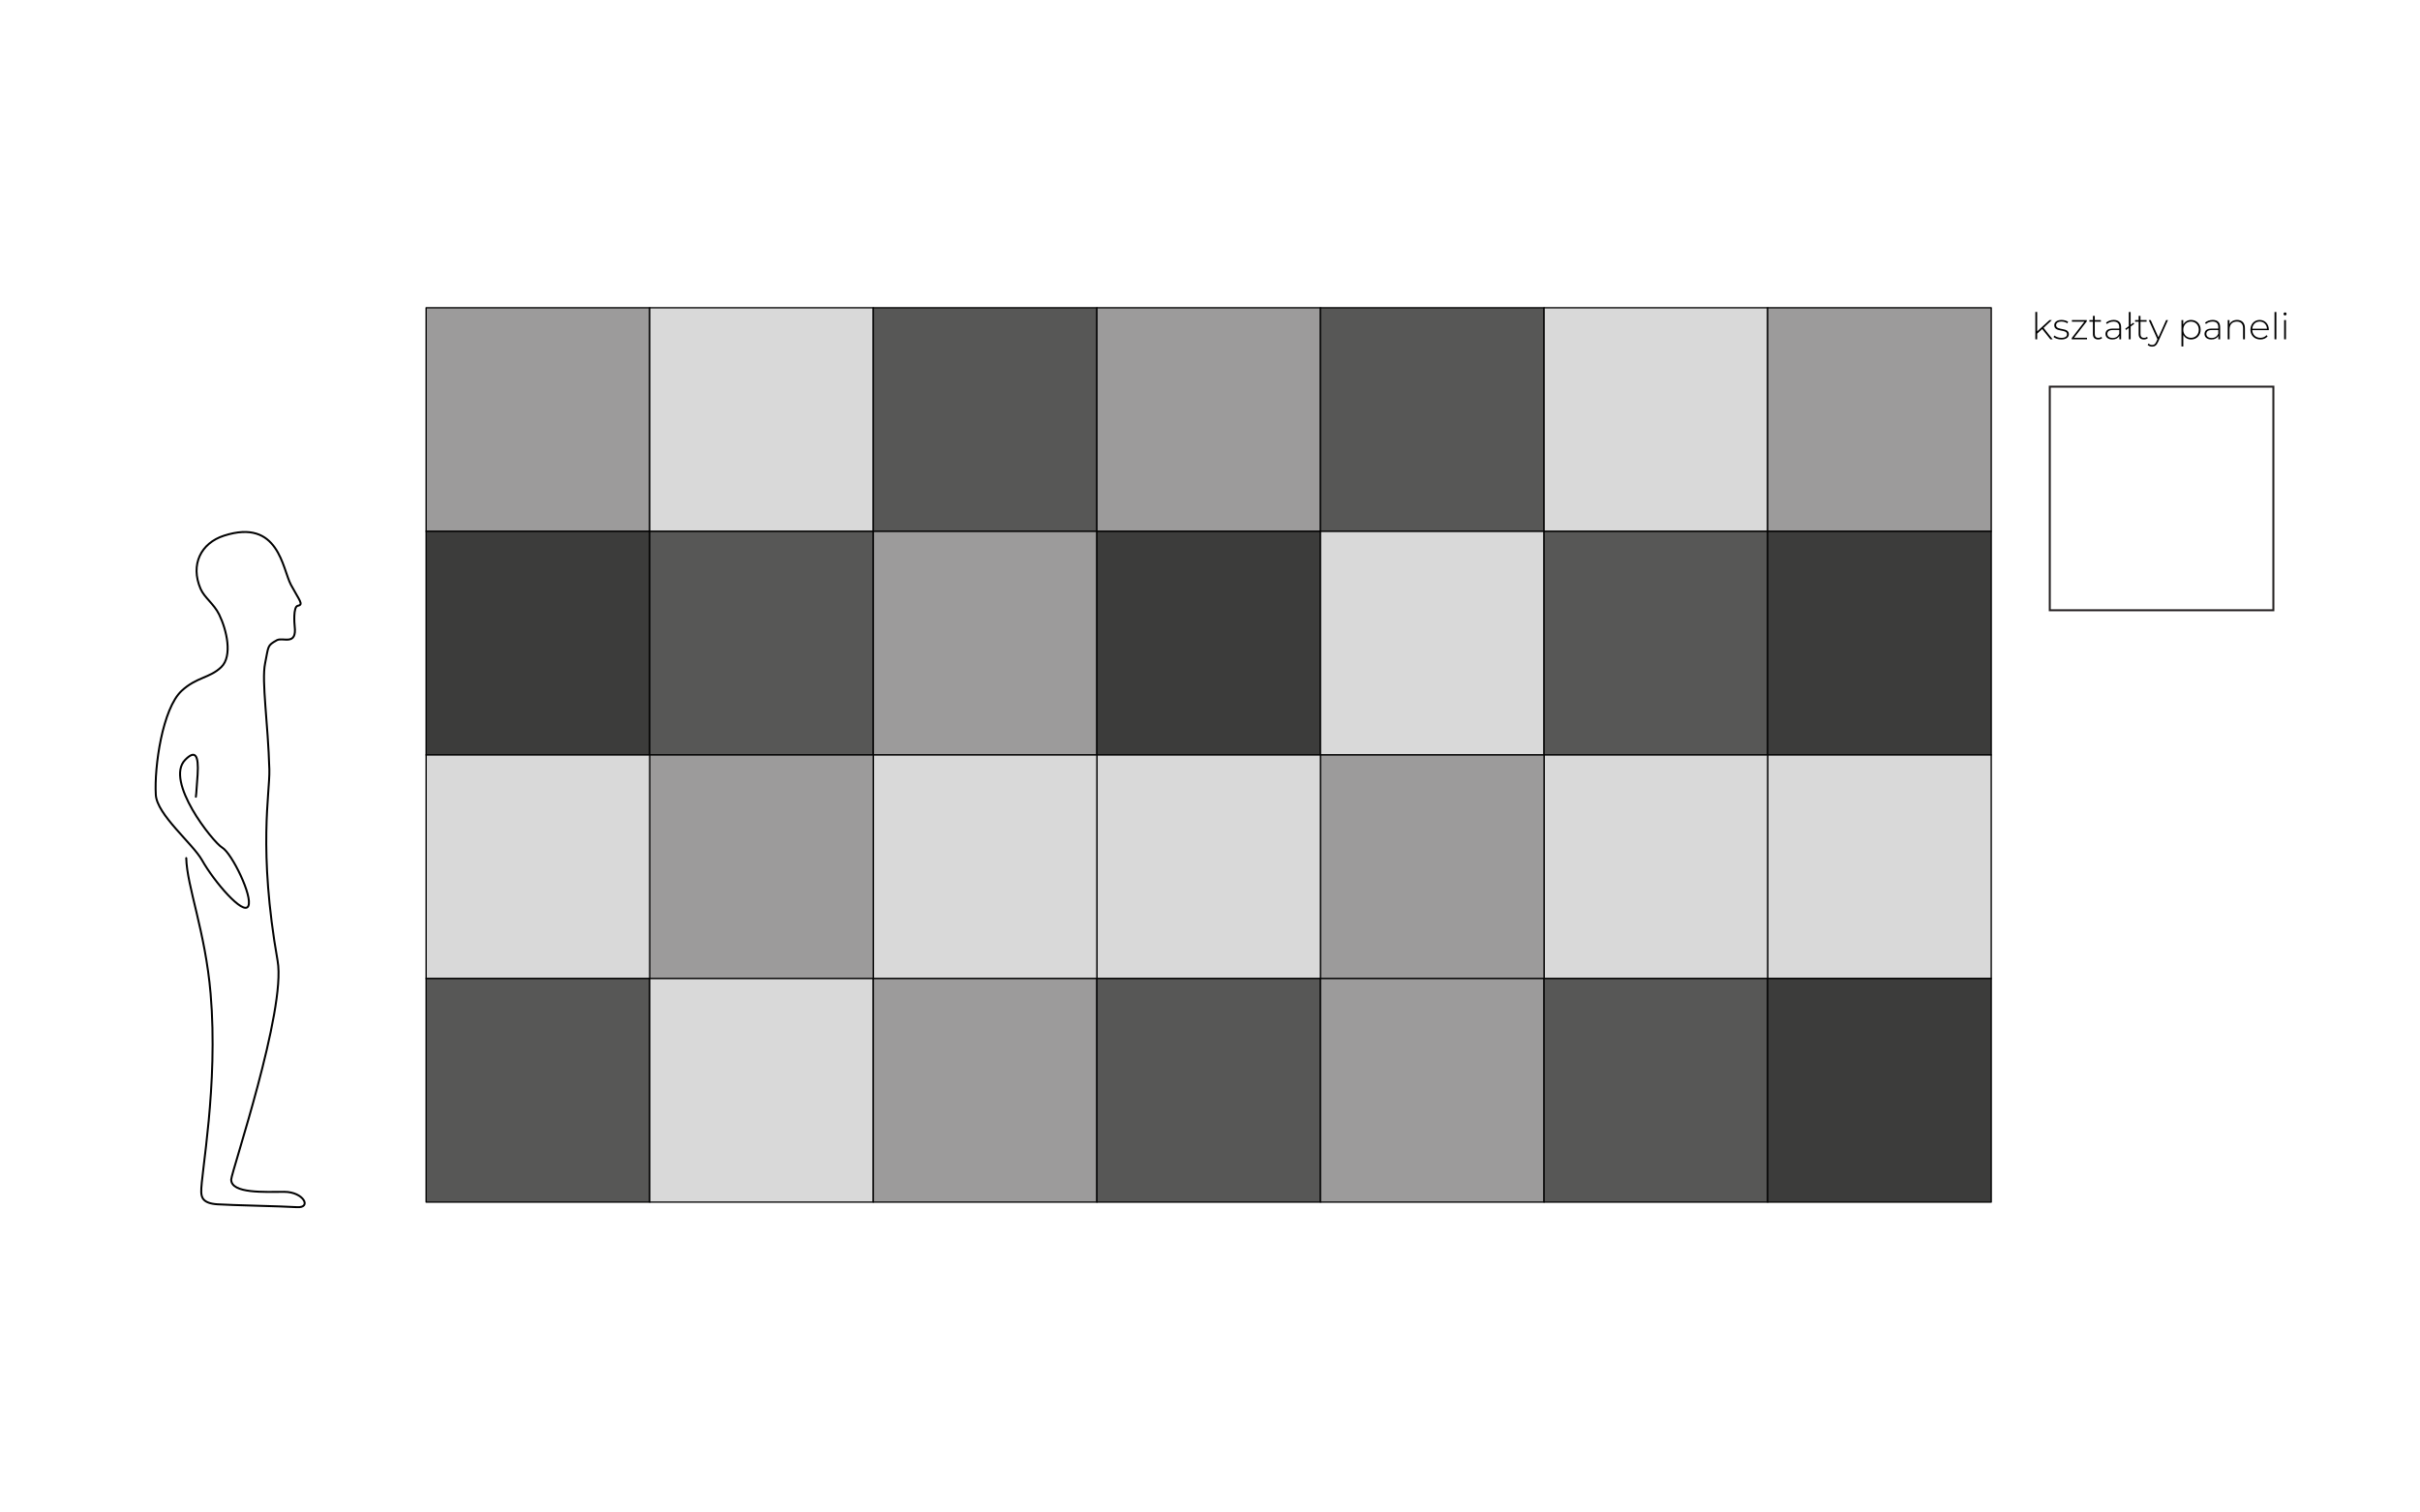 <?xml version="1.0" encoding="utf-8"?>
<!-- Generator: Adobe Illustrator 16.0.3, SVG Export Plug-In . SVG Version: 6.00 Build 0)  -->
<!DOCTYPE svg PUBLIC "-//W3C//DTD SVG 1.1//EN" "http://www.w3.org/Graphics/SVG/1.1/DTD/svg11.dtd">
<svg version="1.1" id="Warstwa_1" xmlns="http://www.w3.org/2000/svg" xmlns:xlink="http://www.w3.org/1999/xlink" x="0px" y="0px"
	 width="920px" height="575px" viewBox="0 0 920 575" enable-background="new 0 0 920 575" xml:space="preserve">
<g id="linie_pomocnicze">
</g>
<g id="kompozycja_1_">
	<rect x="162" y="117" fill="#9C9B9B" width="85" height="85"/>
	
		<rect x="162" y="117" fill="none" stroke="#000000" stroke-width="0.5" stroke-linecap="round" stroke-linejoin="round" stroke-miterlimit="10" width="85" height="85"/>
	<rect x="247" y="117" fill="#D9D9D9" width="85" height="85"/>
	
		<rect x="247" y="117" fill="none" stroke="#000000" stroke-width="0.5" stroke-linecap="round" stroke-linejoin="round" stroke-miterlimit="10" width="85" height="85"/>
	<rect x="332" y="117" fill="#575756" width="85" height="85"/>
	
		<rect x="332" y="117" fill="none" stroke="#000000" stroke-width="0.5" stroke-linecap="round" stroke-linejoin="round" stroke-miterlimit="10" width="85" height="85"/>
	<rect x="417" y="117" fill="#9C9B9B" width="85" height="85"/>
	
		<rect x="417" y="117" fill="none" stroke="#000000" stroke-width="0.5" stroke-linecap="round" stroke-linejoin="round" stroke-miterlimit="10" width="85" height="85"/>
	<rect x="502" y="117" fill="#575756" width="85" height="85"/>
	
		<rect x="502" y="117" fill="none" stroke="#000000" stroke-width="0.5" stroke-linecap="round" stroke-linejoin="round" stroke-miterlimit="10" width="85" height="85"/>
	<rect x="587" y="117" fill="#D9D9D9" width="85.001" height="85"/>
	
		<rect x="587" y="117" fill="none" stroke="#000000" stroke-width="0.5" stroke-linecap="round" stroke-linejoin="round" stroke-miterlimit="10" width="85.001" height="85"/>
	<rect x="672.001" y="117" fill="#9C9B9B" width="84.999" height="85"/>
	
		<rect x="672.001" y="117" fill="none" stroke="#000000" stroke-width="0.5" stroke-linecap="round" stroke-linejoin="round" stroke-miterlimit="10" width="84.999" height="85"/>
	<rect x="162" y="202" fill="#3C3C3B" width="85" height="85"/>
	
		<rect x="162" y="202" fill="none" stroke="#000000" stroke-width="0.5" stroke-linecap="round" stroke-linejoin="round" stroke-miterlimit="10" width="85" height="85"/>
	<rect x="247" y="202" fill="#575756" width="85" height="85"/>
	
		<rect x="247" y="202" fill="none" stroke="#000000" stroke-width="0.5" stroke-linecap="round" stroke-linejoin="round" stroke-miterlimit="10" width="85" height="85"/>
	<rect x="332" y="202" fill="#9C9B9B" width="85" height="85"/>
	
		<rect x="332" y="202" fill="none" stroke="#000000" stroke-width="0.5" stroke-linecap="round" stroke-linejoin="round" stroke-miterlimit="10" width="85" height="85"/>
	<rect x="417" y="202" fill="#3C3C3B" width="85" height="85"/>
	
		<rect x="417" y="202" fill="none" stroke="#000000" stroke-width="0.5" stroke-linecap="round" stroke-linejoin="round" stroke-miterlimit="10" width="85" height="85"/>
	<rect x="502" y="202" fill="#D9D9D9" width="85" height="85"/>
	
		<rect x="502" y="202" fill="none" stroke="#000000" stroke-width="0.5" stroke-linecap="round" stroke-linejoin="round" stroke-miterlimit="10" width="85" height="85"/>
	<rect x="587" y="202" fill="#575756" width="85.001" height="85"/>
	
		<rect x="587" y="202" fill="none" stroke="#000000" stroke-width="0.5" stroke-linecap="round" stroke-linejoin="round" stroke-miterlimit="10" width="85.001" height="85"/>
	<rect x="672.001" y="202" fill="#3C3C3B" width="84.999" height="85"/>
	
		<rect x="672.001" y="202" fill="none" stroke="#000000" stroke-width="0.5" stroke-linecap="round" stroke-linejoin="round" stroke-miterlimit="10" width="84.999" height="85"/>
	<rect x="672.001" y="287" fill="#D9D9D9" width="84.999" height="85"/>
	
		<rect x="672.001" y="287" fill="none" stroke="#000000" stroke-width="0.5" stroke-linecap="round" stroke-linejoin="round" stroke-miterlimit="10" width="84.999" height="85"/>
	<rect x="587" y="287" fill="#D9D9D9" width="85.001" height="85"/>
	
		<rect x="587" y="287" fill="none" stroke="#000000" stroke-width="0.5" stroke-linecap="round" stroke-linejoin="round" stroke-miterlimit="10" width="85.001" height="85"/>
	<rect x="502" y="287" fill="#9C9B9B" width="85" height="85"/>
	
		<rect x="502" y="287" fill="none" stroke="#000000" stroke-width="0.5" stroke-linecap="round" stroke-linejoin="round" stroke-miterlimit="10" width="85" height="85"/>
	<rect x="417" y="287" fill="#D9D9D9" width="85" height="85"/>
	
		<rect x="417" y="287" fill="none" stroke="#000000" stroke-width="0.5" stroke-linecap="round" stroke-linejoin="round" stroke-miterlimit="10" width="85" height="85"/>
	<rect x="332" y="287" fill="#D9D9D9" width="85" height="85"/>
	
		<rect x="332" y="287" fill="none" stroke="#000000" stroke-width="0.5" stroke-linecap="round" stroke-linejoin="round" stroke-miterlimit="10" width="85" height="85"/>
	<rect x="247" y="287" fill="#9C9B9B" width="85" height="85"/>
	
		<rect x="247" y="287" fill="none" stroke="#000000" stroke-width="0.5" stroke-linecap="round" stroke-linejoin="round" stroke-miterlimit="10" width="85" height="85"/>
	<rect x="162" y="287" fill="#D9D9D9" width="85" height="85"/>
	
		<rect x="162" y="287" fill="none" stroke="#000000" stroke-width="0.5" stroke-linecap="round" stroke-linejoin="round" stroke-miterlimit="10" width="85" height="85"/>
	<rect x="162" y="372" fill="#575756" width="85" height="85.001"/>
	
		<rect x="162" y="372" fill="none" stroke="#000000" stroke-width="0.5" stroke-linecap="round" stroke-linejoin="round" stroke-miterlimit="10" width="85" height="85.001"/>
	<rect x="247" y="372" fill="#D9D9D9" width="85" height="85.001"/>
	
		<rect x="247" y="372" fill="none" stroke="#000000" stroke-width="0.5" stroke-linecap="round" stroke-linejoin="round" stroke-miterlimit="10" width="85" height="85.001"/>
	<rect x="332" y="372" fill="#9C9B9B" width="85" height="85.001"/>
	
		<rect x="332" y="372" fill="none" stroke="#000000" stroke-width="0.5" stroke-linecap="round" stroke-linejoin="round" stroke-miterlimit="10" width="85" height="85.001"/>
	<rect x="417" y="372" fill="#575756" width="85" height="85.001"/>
	
		<rect x="417" y="372" fill="none" stroke="#000000" stroke-width="0.5" stroke-linecap="round" stroke-linejoin="round" stroke-miterlimit="10" width="85" height="85.001"/>
	<rect x="502" y="372" fill="#9C9B9B" width="85" height="85.001"/>
	
		<rect x="502" y="372" fill="none" stroke="#000000" stroke-width="0.5" stroke-linecap="round" stroke-linejoin="round" stroke-miterlimit="10" width="85" height="85.001"/>
	<rect x="587" y="372" fill="#575756" width="85.001" height="85.001"/>
	
		<rect x="587" y="372" fill="none" stroke="#000000" stroke-width="0.5" stroke-linecap="round" stroke-linejoin="round" stroke-miterlimit="10" width="85.001" height="85.001"/>
	<rect x="672.001" y="372" fill="#3C3C3B" width="84.999" height="85.001"/>
	
		<rect x="672.001" y="372" fill="none" stroke="#000000" stroke-width="0.5" stroke-linecap="round" stroke-linejoin="round" stroke-miterlimit="10" width="84.999" height="85.001"/>
</g>
<path id="czlowiek" fill="none" stroke="#000000" stroke-width="0.75" stroke-linecap="round" stroke-linejoin="round" stroke-miterlimit="10" d="
	M70.806,326.216c0.245,10.744,7.23,27.846,9.258,51.514c2.99,34.889-3.766,69.133-3.559,75.411c0.066,2.081,0.646,4.328,6.108,4.692
	c5.462,0.364,24.498,0.728,30.273,1.092c5.773,0.364,2.498-5.826-4.785-5.826s-20.284,0.763-20.201-4.692
	c0.042-2.726,20.929-64.486,17.652-83.056c-7.512-42.568-2.904-63.71-3.155-72.824c-0.487-17.598-3.003-33.497-1.625-40.295
	c1.382-6.797,0.765-6.757,4.472-8.839c2.278-1.281,7.715,2.337,6.779-5.378c-0.095-0.784-0.609-7.358,1.169-7.714
	c2.337-0.468,0.701-1.871-2.573-7.948c-3.271-6.079-4.602-25.449-25.482-18.704c-8.745,2.825-12.858,10.988-8.884,20.204
	c1.449,3.358,5.076,5.696,7.067,9.764c2.891,5.913,5.158,15.784,0.789,19.992c-4.37,4.207-9.363,3.756-15.042,9.01
	c-7.284,6.74-10.442,28.855-9.832,39.52c0.435,7.61,13.959,18.484,17.551,24.839c4.732,8.375,15.78,21.149,17.601,17.508
	c1.819-3.641-6.242-20.052-9.883-22.236c-3.642-2.185-21.972-25.338-14.106-33.375c3.75-3.833,5.214-1.981,4.729,5.626
	c-0.487,7.605-0.653,8.397-0.653,8.397"/>
<g id="ksztalty">
	<g>
		<path d="M776.371,125.092l-1.906,1.737V129h-0.699v-10.394h0.699v7.354l4.68-4.272h0.896l-3.152,2.956l3.46,4.356h-0.868
			L776.371,125.092z"/>
		<path d="M780.694,128.118l0.322-0.561c0.56,0.477,1.555,0.883,2.634,0.883c1.541,0,2.156-0.546,2.156-1.373
			c0-2.129-4.846-0.56-4.846-3.432c0-1.107,0.924-2.003,2.773-2.003c0.924,0,1.933,0.28,2.507,0.714l-0.322,0.561
			c-0.616-0.448-1.415-0.658-2.199-0.658c-1.429,0-2.06,0.588-2.06,1.373c0,2.199,4.848,0.645,4.848,3.432
			c0,1.191-1.023,2.003-2.886,2.003C782.417,129.057,781.269,128.65,780.694,128.118z"/>
		<path d="M793.41,128.398V129h-5.813v-0.476l4.819-6.233h-4.749v-0.603h5.659v0.477l-4.833,6.233H793.41z"/>
		<path d="M799.148,128.538c-0.363,0.351-0.952,0.519-1.498,0.519c-1.289,0-1.989-0.756-1.989-1.989v-4.776h-1.345v-0.603h1.345
			v-1.597h0.7v1.597h2.325v0.603h-2.325v4.707c0,0.938,0.463,1.457,1.359,1.457c0.434,0,0.84-0.14,1.134-0.406L799.148,128.538z"/>
		<path d="M806.373,124.364V129h-0.672v-1.303c-0.463,0.84-1.359,1.359-2.633,1.359c-1.64,0-2.634-0.841-2.634-2.087
			c0-1.106,0.7-2.045,2.731-2.045h2.508v-0.588c0-1.359-0.743-2.087-2.172-2.087c-1.008,0-1.919,0.378-2.521,0.924l-0.35-0.504
			c0.729-0.644,1.793-1.037,2.928-1.037C805.365,121.632,806.373,122.557,806.373,124.364z M805.674,126.843v-1.373h-2.494
			c-1.513,0-2.045,0.63-2.045,1.471c0,0.953,0.742,1.541,2.031,1.541C804.398,128.482,805.253,127.894,805.674,126.843z"/>
		<path d="M809.997,124.14V129h-0.7v-4.328l-1.037,0.77l-0.322-0.434l1.359-1.022v-5.379h0.7v4.86l1.036-0.784l0.337,0.434
			L809.997,124.14z"/>
		<path d="M816.523,128.538c-0.365,0.351-0.953,0.519-1.5,0.519c-1.288,0-1.988-0.756-1.988-1.989v-4.776h-1.345v-0.603h1.345
			v-1.597h0.7v1.597h2.325v0.603h-2.325v4.707c0,0.938,0.462,1.457,1.358,1.457c0.435,0,0.841-0.14,1.135-0.406L816.523,128.538z"/>
		<path d="M824.195,121.688l-3.754,8.307c-0.588,1.345-1.316,1.779-2.283,1.779c-0.658,0-1.274-0.224-1.695-0.658l0.352-0.532
			c0.377,0.392,0.812,0.574,1.357,0.574c0.673,0,1.163-0.308,1.611-1.303l0.393-0.882l-3.292-7.284h0.742l2.928,6.542l2.928-6.542
			H824.195z"/>
		<path d="M836.6,125.345c0,2.199-1.555,3.712-3.613,3.712c-1.289,0-2.381-0.63-2.97-1.723v4.384h-0.7v-10.029h0.672v1.723
			c0.574-1.121,1.682-1.779,2.998-1.779C835.045,121.632,836.6,123.159,836.6,125.345z M835.9,125.345
			c0-1.835-1.275-3.082-2.956-3.082s-2.941,1.247-2.941,3.082s1.261,3.082,2.941,3.082S835.9,127.18,835.9,125.345z"/>
		<path d="M844.02,124.364V129h-0.673v-1.303c-0.462,0.84-1.358,1.359-2.634,1.359c-1.639,0-2.633-0.841-2.633-2.087
			c0-1.106,0.7-2.045,2.731-2.045h2.507v-0.588c0-1.359-0.742-2.087-2.171-2.087c-1.009,0-1.919,0.378-2.521,0.924l-0.351-0.504
			c0.729-0.644,1.793-1.037,2.928-1.037C843.011,121.632,844.02,122.557,844.02,124.364z M843.318,126.843v-1.373h-2.493
			c-1.513,0-2.045,0.63-2.045,1.471c0,0.953,0.742,1.541,2.031,1.541C842.044,128.482,842.898,127.894,843.318,126.843z"/>
		<path d="M853.441,124.728V129h-0.699v-4.216c0-1.653-0.883-2.521-2.368-2.521c-1.723,0-2.773,1.107-2.773,2.844V129h-0.7v-7.312
			h0.672v1.583c0.49-1.022,1.514-1.639,2.9-1.639C852.251,121.632,853.441,122.683,853.441,124.728z"/>
		<path d="M862.514,125.513h-6.29c0.07,1.737,1.345,2.914,3.096,2.914c0.925,0,1.779-0.336,2.339-1.022l0.406,0.462
			c-0.645,0.785-1.652,1.191-2.759,1.191c-2.214,0-3.769-1.541-3.769-3.712c0-2.171,1.499-3.712,3.502-3.712
			c2.004,0,3.488,1.513,3.488,3.684C862.527,125.373,862.514,125.442,862.514,125.513z M856.238,124.966h5.603
			c-0.099-1.583-1.247-2.717-2.802-2.717S856.35,123.37,856.238,124.966z"/>
		<path d="M864.693,118.607h0.701V129h-0.701V118.607z"/>
		<path d="M868.123,119.349c0-0.308,0.252-0.574,0.574-0.574s0.574,0.252,0.574,0.561c0,0.322-0.252,0.574-0.574,0.574
			S868.123,119.657,868.123,119.349z M868.348,121.688h0.7V129h-0.7V121.688z"/>
	</g>
	
		<rect id="kwadrat-600x600" x="779.254" y="147" fill="none" stroke="#231F20" stroke-width="0.75" stroke-miterlimit="10" width="85" height="85"/>
</g>
<g>
</g>
<g>
</g>
<g>
</g>
<g>
</g>
<g>
</g>
<g>
</g>
</svg>
